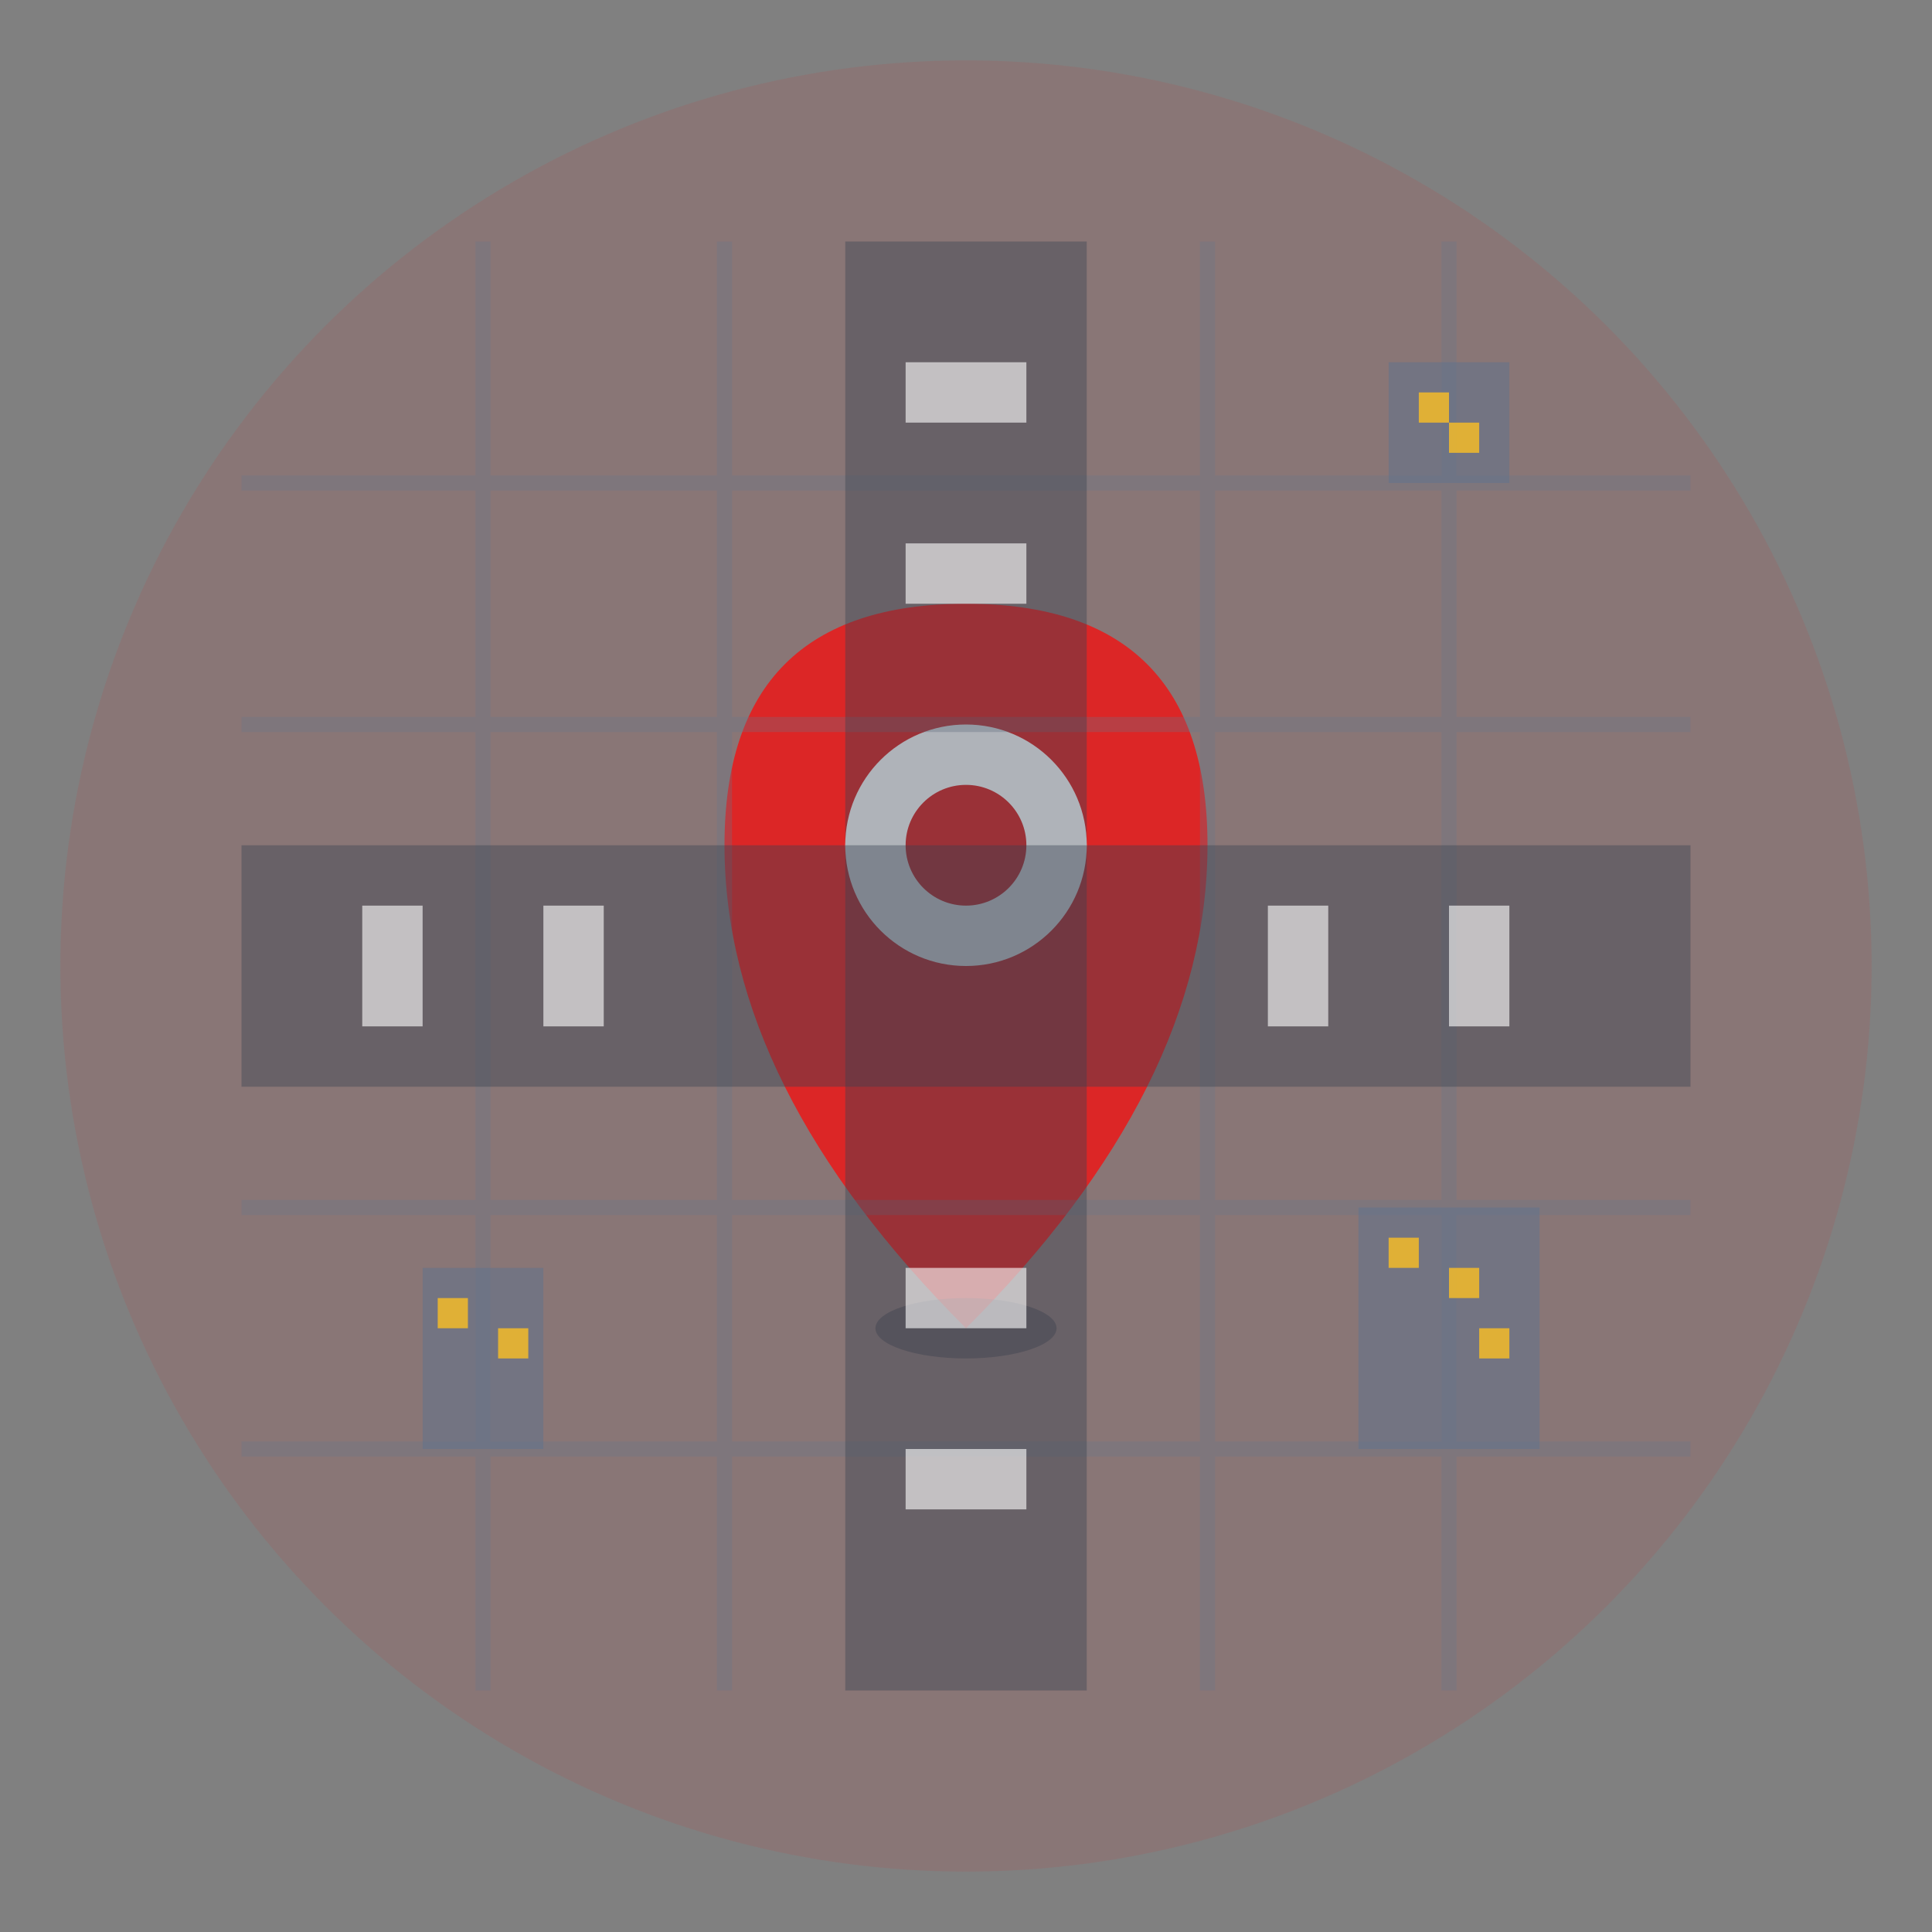 <svg xmlns="http://www.w3.org/2000/svg" viewBox="0 0 64 64" width="64" height="64">
  <rect x="0" y="0" width="64" height="64" fill="#808080" stroke="none"/>
  <!-- Background circle -->
  <circle cx="32" cy="32" r="30" fill="#DC2626" opacity="0.1"/>
  
  <!-- Location pin -->
  <g transform="translate(32, 32)">
    <!-- Pin body -->
    <path d="M0 -12 Q-8 -12 -8 -4 Q-8 4 0 12 Q8 4 8 -4 Q8 -12 0 -12 Z" fill="#DC2626"/>
    
    <!-- Pin center -->
    <circle cx="0" cy="-4" r="4" fill="white"/>
    <circle cx="0" cy="-4" r="2" fill="#DC2626"/>
    
    <!-- Pin shadow -->
    <ellipse cx="0" cy="12" rx="3" ry="1" fill="#1E293B" opacity="0.3"/>
  </g>
  
  <!-- Map grid -->
  <g opacity="0.3">
    <!-- Horizontal lines -->
    <line x1="8" y1="16" x2="56" y2="16" stroke="#64748B" stroke-width="0.5"/>
    <line x1="8" y1="24" x2="56" y2="24" stroke="#64748B" stroke-width="0.5"/>
    <line x1="8" y1="40" x2="56" y2="40" stroke="#64748B" stroke-width="0.5"/>
    <line x1="8" y1="48" x2="56" y2="48" stroke="#64748B" stroke-width="0.5"/>
    
    <!-- Vertical lines -->
    <line x1="16" y1="8" x2="16" y2="56" stroke="#64748B" stroke-width="0.5"/>
    <line x1="24" y1="8" x2="24" y2="56" stroke="#64748B" stroke-width="0.5"/>
    <line x1="40" y1="8" x2="40" y2="56" stroke="#64748B" stroke-width="0.5"/>
    <line x1="48" y1="8" x2="48" y2="56" stroke="#64748B" stroke-width="0.5"/>
  </g>
  
  <!-- Buildings around -->
  <g transform="translate(16, 48)">
    <rect x="-2" y="-6" width="4" height="6" fill="#64748B" opacity="0.6"/>
    <rect x="-1.5" y="-5" width="1" height="1" fill="#FBBF24" opacity="0.8"/>
    <rect x="0.5" y="-4" width="1" height="1" fill="#FBBF24" opacity="0.8"/>
  </g>
  
  <g transform="translate(48, 48)">
    <rect x="-3" y="-8" width="6" height="8" fill="#64748B" opacity="0.6"/>
    <rect x="-2" y="-7" width="1" height="1" fill="#FBBF24" opacity="0.8"/>
    <rect x="0" y="-6" width="1" height="1" fill="#FBBF24" opacity="0.8"/>
    <rect x="1" y="-4" width="1" height="1" fill="#FBBF24" opacity="0.8"/>
  </g>
  
  <g transform="translate(48, 16)">
    <rect x="-2" y="-4" width="4" height="4" fill="#64748B" opacity="0.6"/>
    <rect x="-1" y="-3" width="1" height="1" fill="#FBBF24" opacity="0.8"/>
    <rect x="0" y="-2" width="1" height="1" fill="#FBBF24" opacity="0.8"/>
  </g>
  
  <!-- Roads -->
  <rect x="28" y="8" width="8" height="48" fill="#374151" opacity="0.4"/>
  <rect x="8" y="28" width="48" height="8" fill="#374151" opacity="0.4"/>
  
  <!-- Road markings -->
  <rect x="30" y="12" width="4" height="2" fill="white" opacity="0.6"/>
  <rect x="30" y="18" width="4" height="2" fill="white" opacity="0.6"/>
  <rect x="30" y="42" width="4" height="2" fill="white" opacity="0.6"/>
  <rect x="30" y="48" width="4" height="2" fill="white" opacity="0.6"/>
  
  <rect x="12" y="30" width="2" height="4" fill="white" opacity="0.6"/>
  <rect x="18" y="30" width="2" height="4" fill="white" opacity="0.6"/>
  <rect x="42" y="30" width="2" height="4" fill="white" opacity="0.6"/>
  <rect x="48" y="30" width="2" height="4" fill="white" opacity="0.6"/>
</svg>